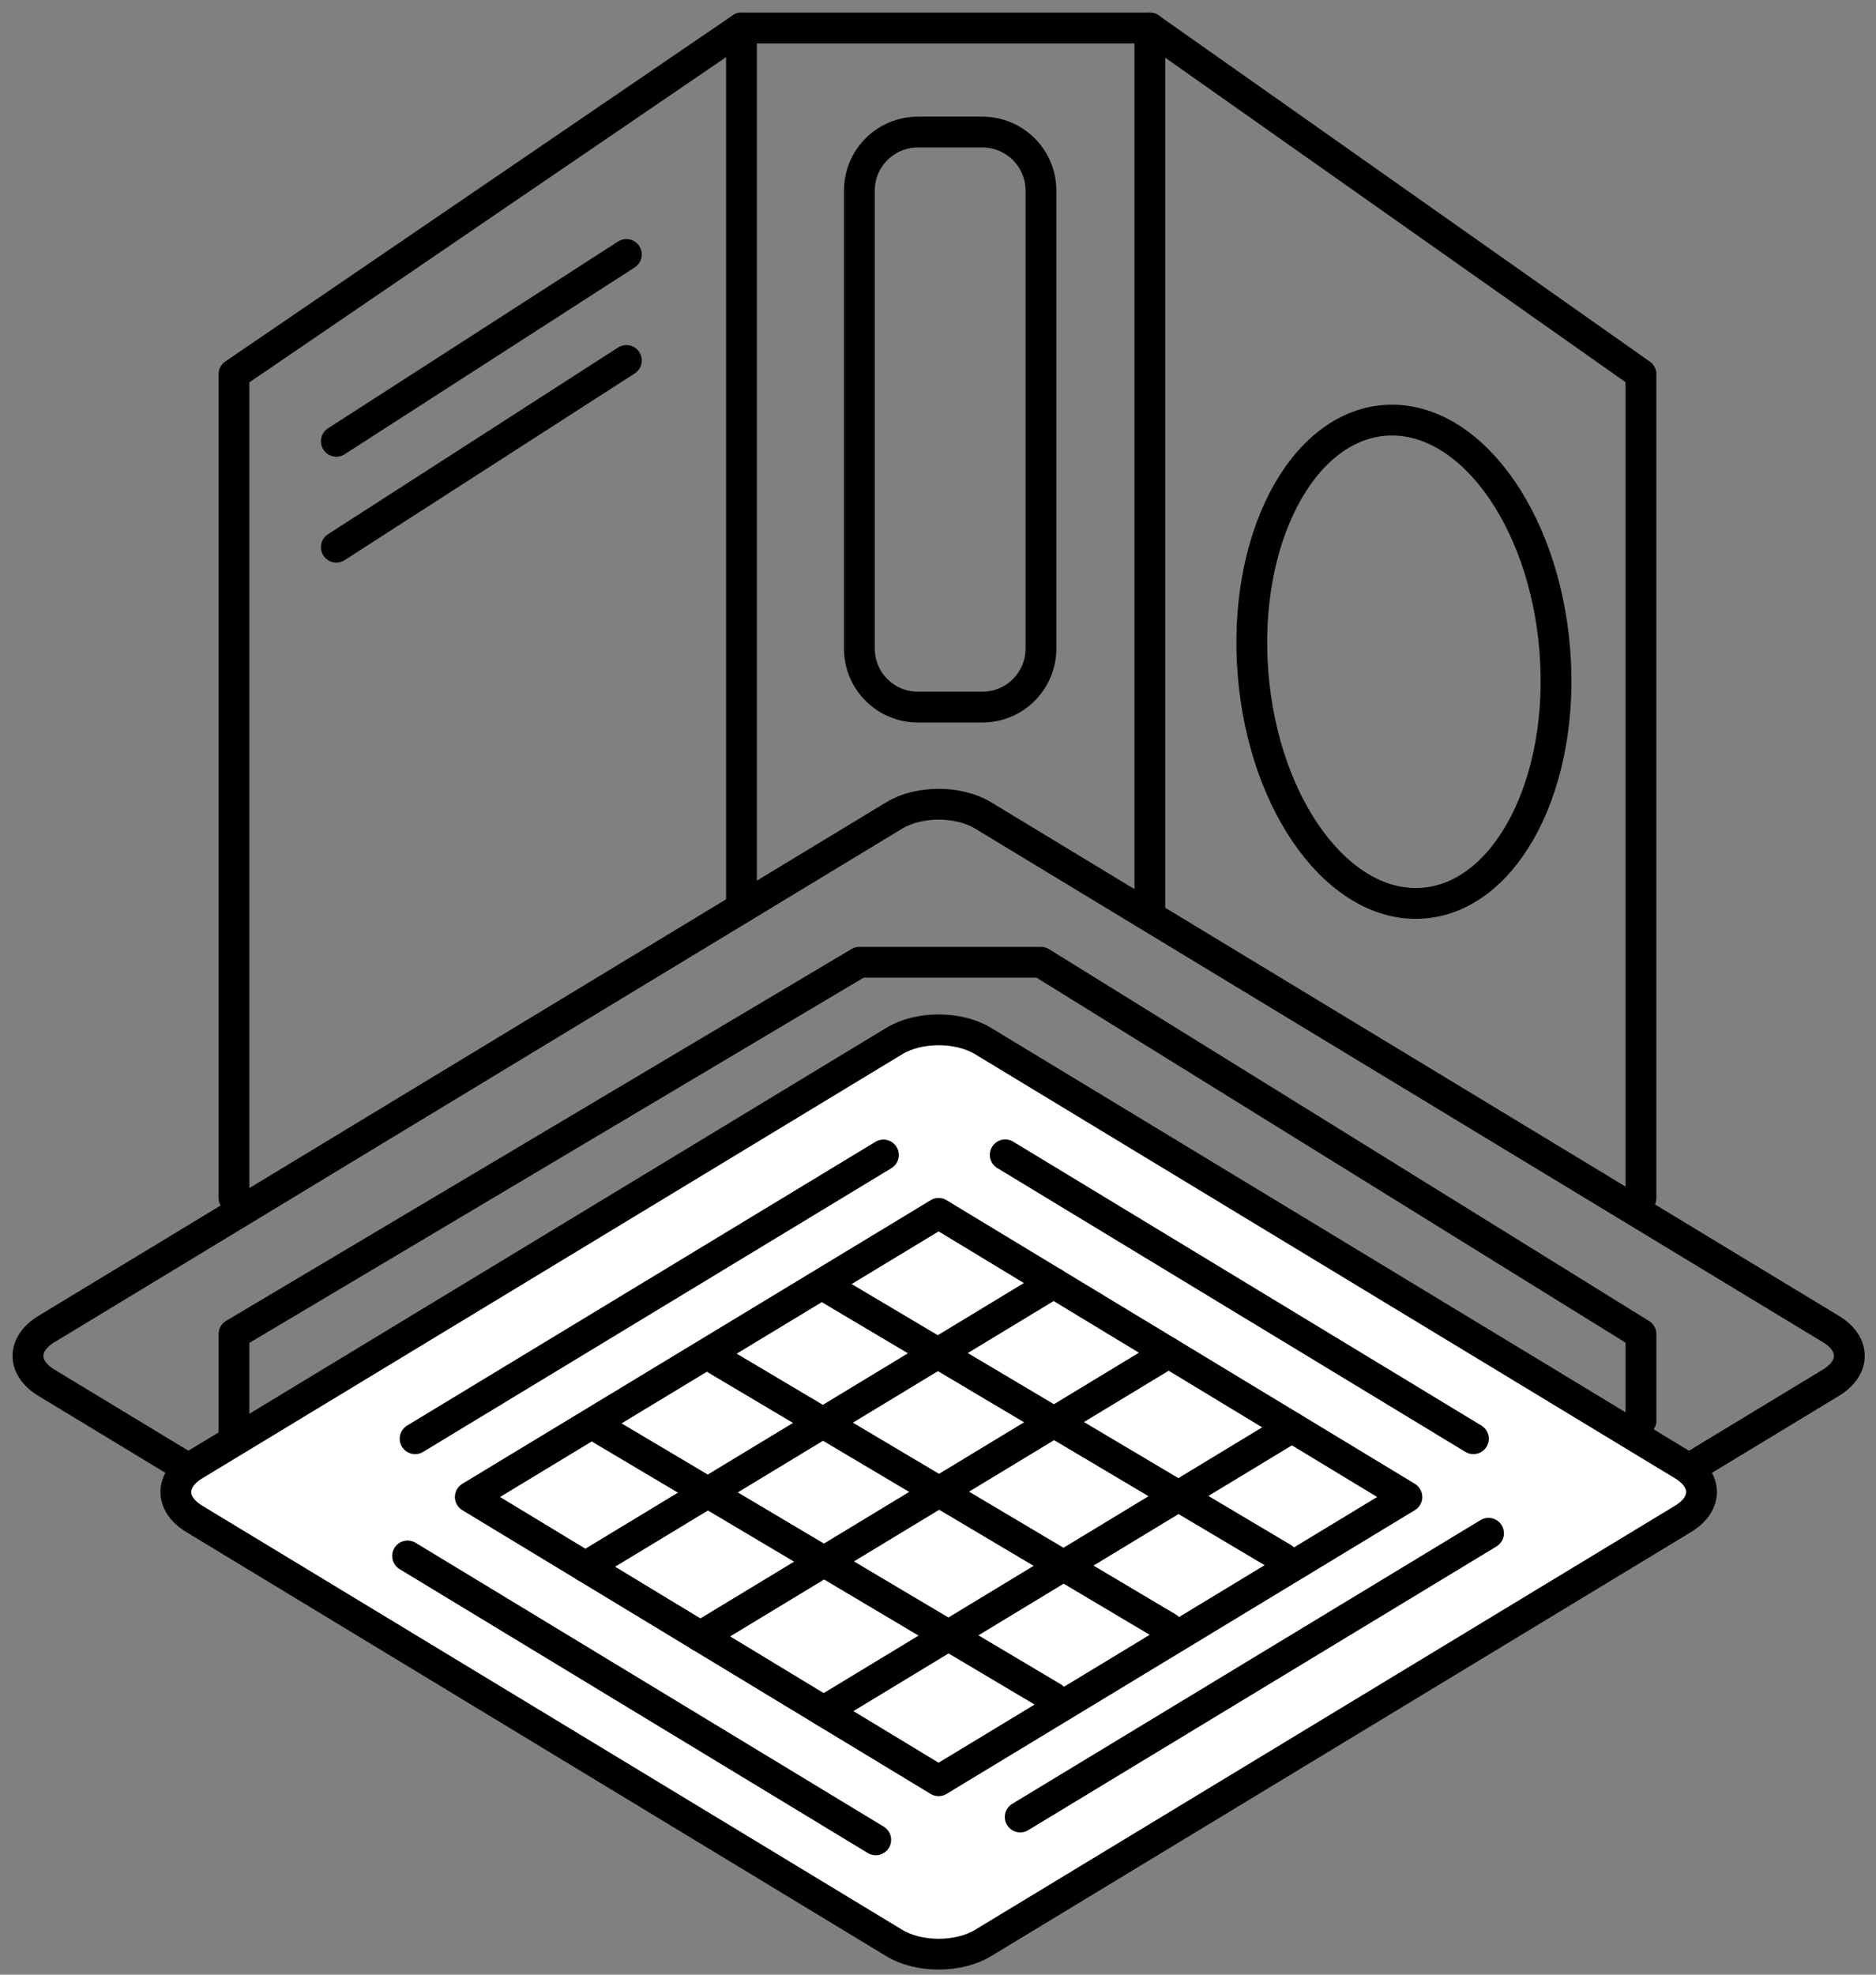 <svg width="134" height="141" viewBox="0 0 134 141" fill="none" xmlns="http://www.w3.org/2000/svg">
<rect x="0" y="0" width="134" height="141" fill="#808080" stroke="none"/>
<path d="M63.883 135.41L3.312 98.73C1.562 97.67 1.562 95.96 3.312 94.9L63.883 58.22C65.632 57.16 68.463 57.16 70.213 58.22L130.783 94.9C132.533 95.96 132.533 97.67 130.783 98.73L70.213 135.41C68.463 136.47 65.632 136.47 63.883 135.41Z" stroke="black" stroke-width="2.2" stroke-linecap="round" stroke-linejoin="round"/>
<path d="M63.883 138.74L13.873 108.45C12.123 107.39 12.123 105.68 13.873 104.62L63.883 74.33C65.632 73.27 68.463 73.27 70.213 74.33L120.222 104.62C121.972 105.68 121.972 107.39 120.222 108.45L70.213 138.74C68.463 139.8 65.632 139.8 63.883 138.74Z" fill="white" stroke="black" stroke-width="2.2" stroke-linecap="round" stroke-linejoin="round"/>
<path d="M67.043 127.15L33.593 106.89L67.043 86.64L100.492 106.89L67.043 127.15Z" stroke="black" stroke-width="2.2" stroke-linecap="round" stroke-linejoin="round"/>
<path d="M83.472 96.59L50.023 116.85" stroke="black" stroke-width="2.2" stroke-linecap="round" stroke-linejoin="round"/>
<path d="M75.263 91.61L41.812 111.87" stroke="black" stroke-width="2.2" stroke-linecap="round" stroke-linejoin="round"/>
<path d="M92.272 101.92L58.833 122.18" stroke="black" stroke-width="2.2" stroke-linecap="round" stroke-linejoin="round"/>
<path d="M106.322 109.48L72.873 129.74" stroke="black" stroke-width="2.2" stroke-linecap="round" stroke-linejoin="round"/>
<path d="M63.102 82.47L29.652 102.73" stroke="black" stroke-width="2.2" stroke-linecap="round" stroke-linejoin="round"/>
<path d="M105.242 102.73L71.802 82.46" stroke="black" stroke-width="2.2" stroke-linecap="round" stroke-linejoin="round"/>
<path d="M62.553 131.37L29.113 111.1" stroke="black" stroke-width="2.2" stroke-linecap="round" stroke-linejoin="round"/>
<path d="M59.392 92.11L91.642 111.26" stroke="black" stroke-width="2.2" stroke-linecap="round" stroke-linejoin="round"/>
<path d="M51.182 97.08L83.433 116.23" stroke="black" stroke-width="2.2" stroke-linecap="round" stroke-linejoin="round"/>
<path d="M42.962 102.06L75.213 121.21" stroke="black" stroke-width="2.2" stroke-linecap="round" stroke-linejoin="round"/>
<path d="M16.712 102.36V95.26L61.383 68.71H74.353L117.213 95.26V101.43" stroke="black" stroke-width="2.2" stroke-linecap="round" stroke-linejoin="round"/>
<path d="M16.712 85.53V26.72L52.962 2" stroke="black" stroke-width="2.2" stroke-linecap="round" stroke-linejoin="round"/>
<path d="M117.212 85.53V26.72L82.132 2" stroke="black" stroke-width="2.2" stroke-linecap="round" stroke-linejoin="round"/>
<path d="M52.962 64.83V2H82.132V64.83" stroke="black" stroke-width="2.2" stroke-linecap="round" stroke-linejoin="round"/>
<path d="M70.172 9.43H65.562C63.254 9.43 61.383 11.301 61.383 13.61V46.31C61.383 48.618 63.254 50.49 65.562 50.49H70.172C72.481 50.49 74.353 48.618 74.353 46.31V13.61C74.353 11.301 72.481 9.43 70.172 9.43Z" stroke="black" stroke-width="2.2" stroke-linecap="round" stroke-linejoin="round"/>
<path d="M44.742 18.17L24.023 31.51" stroke="black" stroke-width="2.2" stroke-linecap="round" stroke-linejoin="round"/>
<path d="M44.742 25.74L24.023 39.07" stroke="black" stroke-width="2.2" stroke-linecap="round" stroke-linejoin="round"/>
<path d="M101.684 64.486C107.635 64.001 111.83 55.892 111.054 46.375C110.278 36.857 104.825 29.535 98.875 30.02C92.924 30.505 88.73 38.614 89.505 48.131C90.281 57.648 95.734 64.971 101.684 64.486Z" stroke="black" stroke-width="2.2" stroke-linecap="round" stroke-linejoin="round"/>
</svg>
